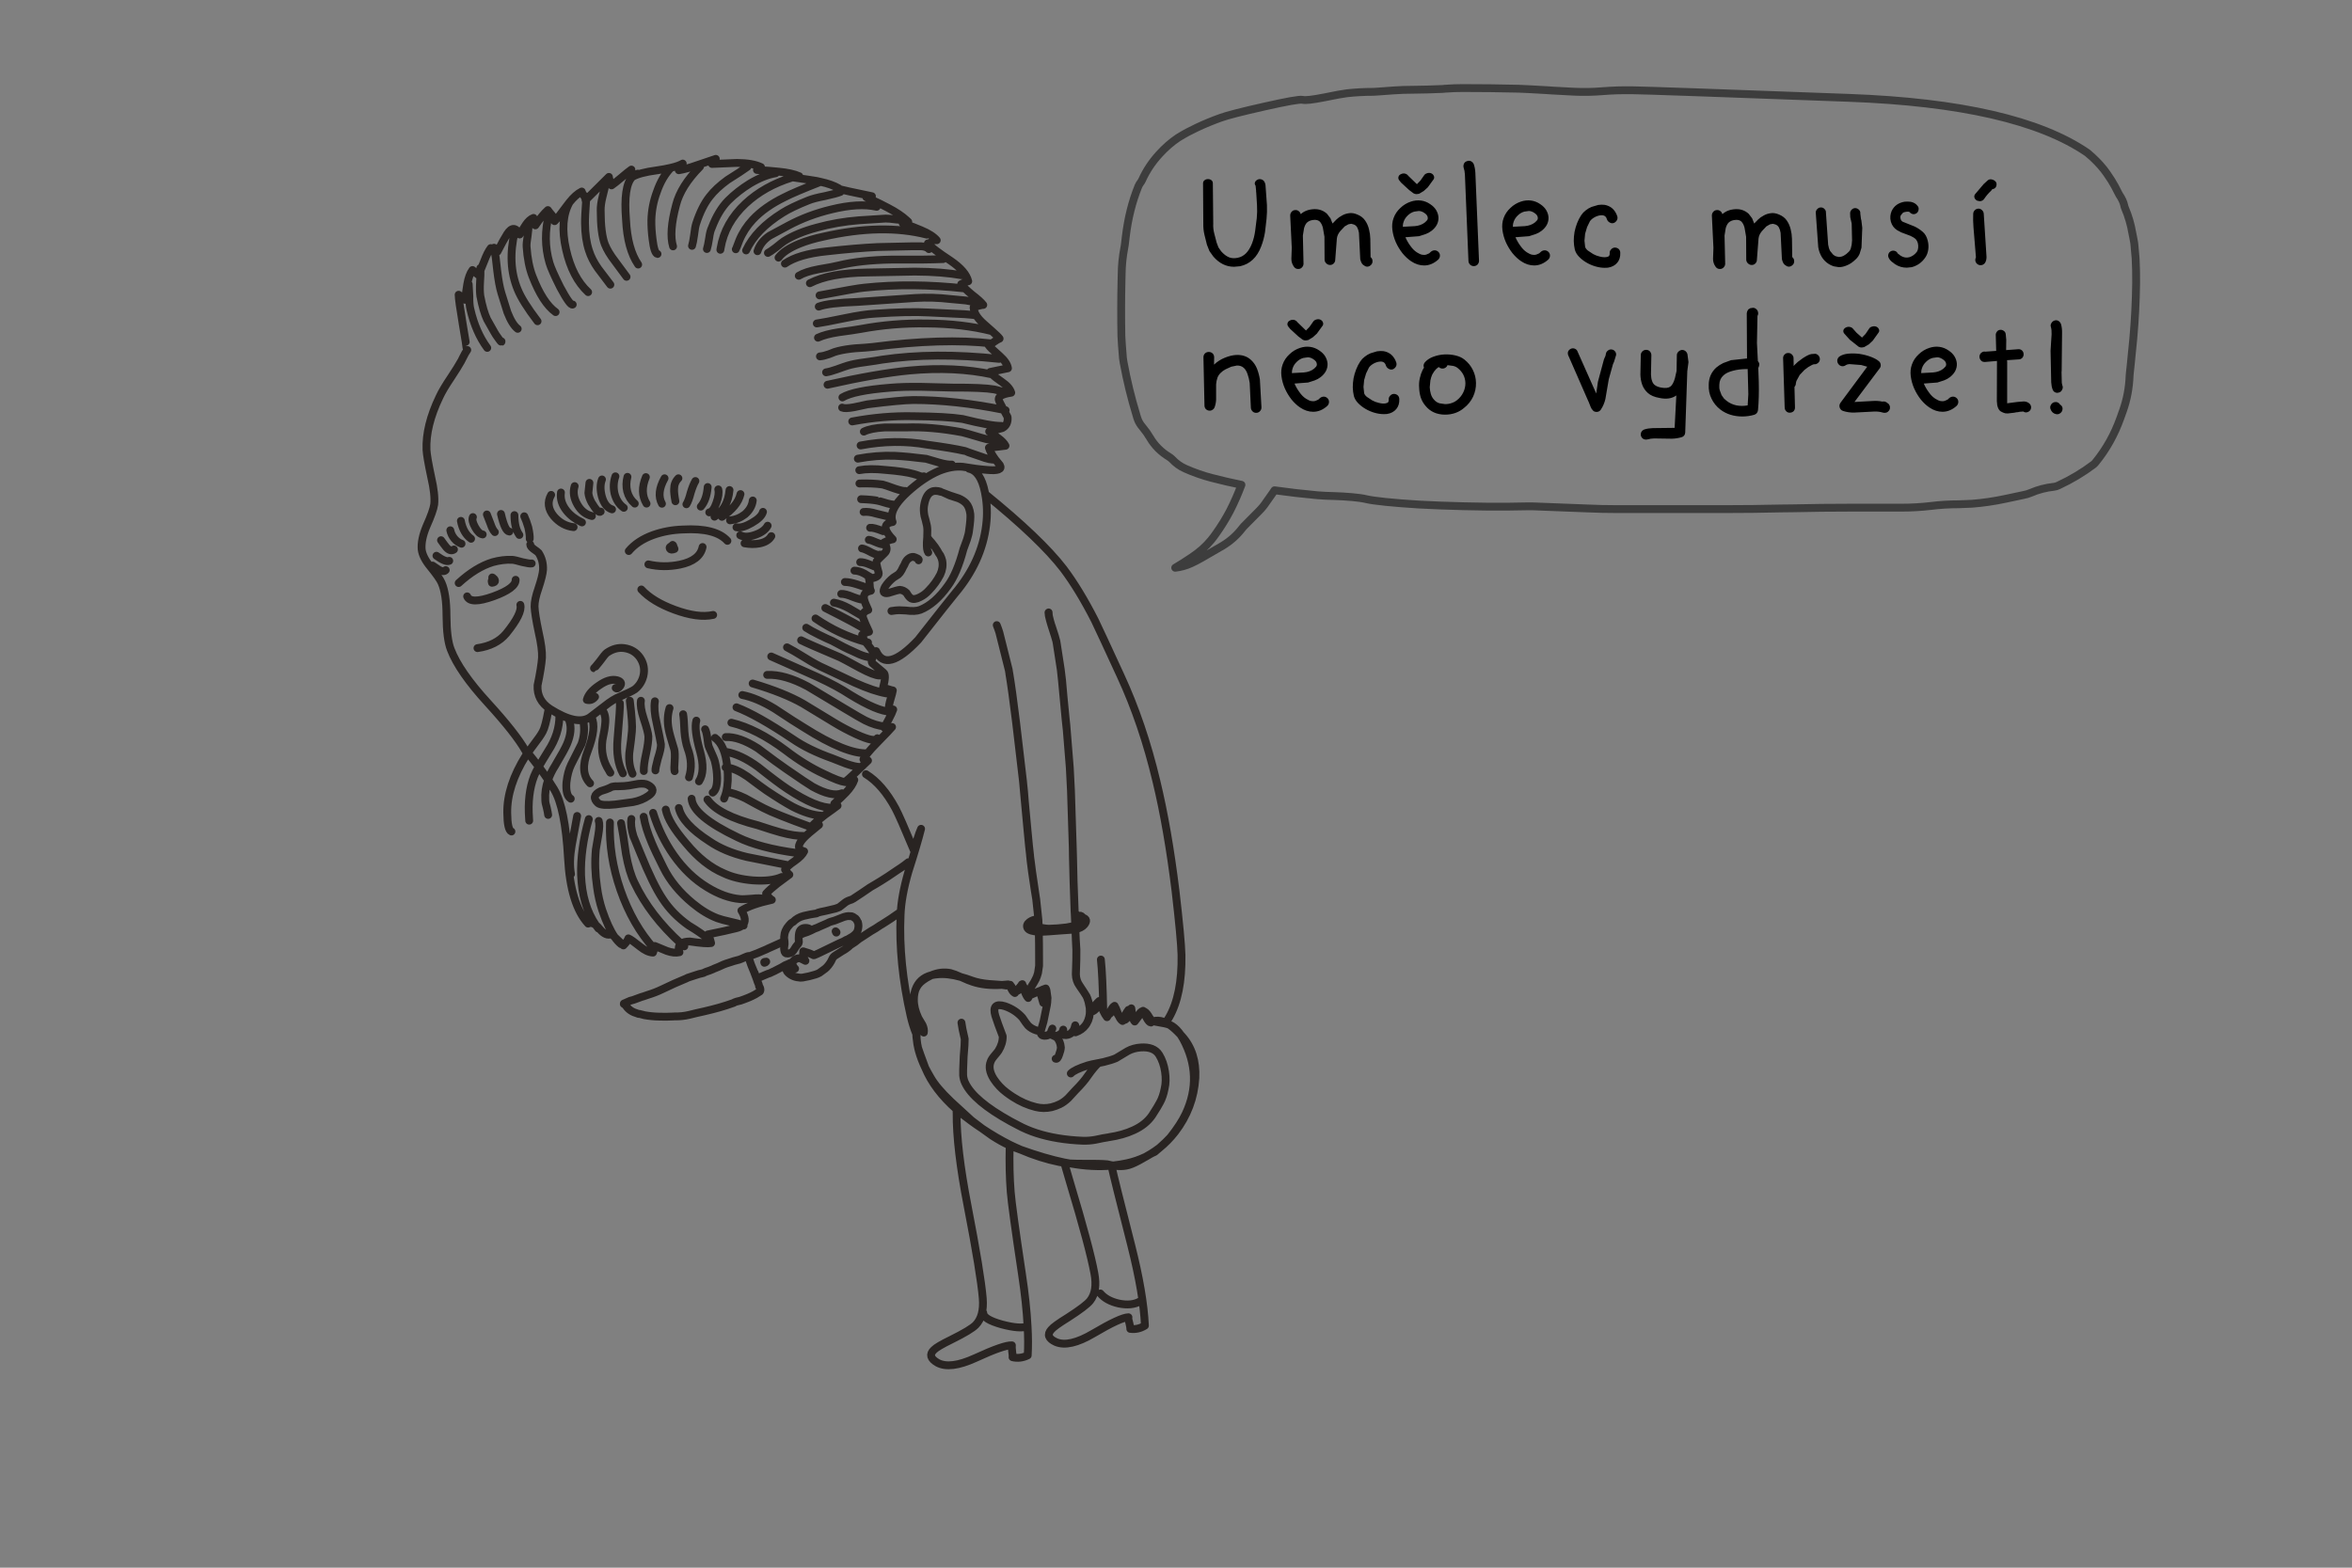 <svg xmlns="http://www.w3.org/2000/svg" xmlns:xlink="http://www.w3.org/1999/xlink" preserveAspectRatio="none" viewBox="0 0 900 600"><rect x="0" y="0" width="900" height="600" fill="#808080" stroke="none"/><defs><path id="a" fill="#FFF" d="M371.6 429q2.1 1.55 4.25 2.95-1.8-1.35-4.15-3.15l-7.85-7.2q-5.55-5.3-7.7-9.1-1.15-1.95-2.1-3.8 3.5 8.4 11.95 15.85 2.55 2.25 5.6 4.45m70.2 11.9q1.05-.9 1.95-1.65-1.7 1.3-3.5 2.4.9-.5 1.55-.75m-4.5 2.45q.45-.3.85-.5-3.25 1.55-6.9 2.35-2.55.55-5.25.85 1 .2 1.7.25 2.35.15 4.2-.4 1.95-.55 5.4-2.55m-28.15 1.9q-.95-.15-1.95-.35-7.25-1.5-16.6-4.85 7.4 3.2 14.8 4.7.85.15 1.85.3.9.1 1.9.2m-2.2-49.2q.08.04.15.05-.06-.01-.1-.05-.087-.219-.15-.45.056.231.1.45m41.7-3.25q-.55-.35-1.15-.6.2.15.35.25 1.55 1.05 3.9 3.55-1.4-2.05-3.1-3.2m-18.95-2.45q-.05 0-.15-.05-.65-.3-1.4-1.4.6 1.35 1.4 1.85.1-.2.15-.4m4.15-1.25q-.65-.4-.95-3.2l-.5 1.2q.45.55.8 1.5.5 1.9 1 2.35 2.05-2.75 3.1-4h-.05q-.7.1-1.6 1.6-.75 1.25-1.8.55m-17.05.2q.25-1.1.25-2.15 0-.35-.05-.65.1 1.4-.25 2.8-.3 1.3-.9 2.35.65-1.05.95-2.35m.2-3.2v.4q.05.3.05.65.05.05.1.15.2-.3.35-.55-.2-.4-.55-1.15l.05.4v.1m5.15.4q-.05-.1-.1-.25-.8-1.95-.85-2.45-.05.05-.15.2.35.8.85 2.25.15.3.25.6.75 1.6 1.45 2.45.35-.55.6-1-.35.1-.65 0-.65-.15-1.4-1.8m-10.65 8.6h.05q-.15-1.2-.15-1.95-.05.8.1 1.95m0-2.6l-.1.3v.35q.05-.35.1-.65m-.1.3q.05-.2.05-.4-.25 1.15-.7 2 .4-.65.65-1.6m-4.55 1.35v-.1q-.4 2.1-3.05 2.4h.05q2.5-.25 3-2.2v-.1m4.8-34.7q.1 2 .2 4.05.05 3.15-.2 9.4.05 2.45 1.4 4.3.75 1.1 1.3 1.9-.5-.8-1.25-1.9-1.35-1.9-1.4-4.35.25-6.25.2-9.4-.1-2.05-.25-4m-.45-10.25q.044.219.05.5v-.5h-.05m-.6-21.2l-.1-3.45q0 1.7.05 3.45.15 7.95.65 21.2h.05q-.55-13.25-.65-21.2m-8.5 67.3q-.2.25-.45.5.3.1.5.2-.05-.15-.1-.35 0-.2.05-.35m-.5.45l.05.05q.25-.25.45-.5v-.1q-.2.35-.5.55m.05.05l-.05-.05q-.8.7-2.1.6-.4-.05-.7-.15.3.15.75.2 1.3.1 2.1-.6m-7.25-15.65v-.1q-.25.35-.55.85-.7-.6-1.55-2.05-.5-1.1-.95-1.7.25.8.75 2.3.65 1.75 1.35 2.5.5-1.05.95-1.8m-7.5-2.8q-.2-.1-.35-.1.05.5.5 1.3.5 1.05 1.3 1.5l.6-.75q-.5.1-1.15-.2-.1 0-.4-.8-.25-.7-.5-.95m4.1-.6q0 .1-.05.2l.1-.15-.05-.05m6.65 2.6h-.05q-.6.25-1.35.6.8-.35 1.4-.6m.3.35q.15.35.3.8.4 1.4.95 3.3l.9-1q-1.05-.3-1.95-2.85-.1-.15-.2-.25m-26-4.4q-2.25-.85-4.35-1.4l.3.1q3.05 1.4 4.3 1.75 4.7 1.6 11.2 1.2-1.7-.15-4.95-.35-3.85-.35-6.5-1.3m29.4-19.85q-2-.05-3.9-.65.05.85.05 1.8h1.6q.95 0 6.55-.45 3.25-.2 5-.35.45-.05.85-.15 0-.7-.05-1.4-1.35.35-3.35.7-3.5.45-6.75.5M356.1 373.4q.15-.05.3-.15-4.65 1.2-6.15 5.65.45-1.1 1.1-2 1.45-1.9 4.75-3.5m46.45-133.45q-.15-.45-.3-.85.1.4.25.8 1.4 4.25 1.75 5.65-.3-1.4-1.7-5.6m-1.3-5.55l-.05.05q.044.35.1.75-.05-.445-.05-.8m4.65 21.85q.2 1.95.45 4.1.5 5.05 1.4 14.95.25 2.05.45 4.2-.15-2.15-.4-4.2-1-9.95-1.4-14.95-.25-2.15-.5-4.1z"/><path id="c" d="M462.55 134.7q-.85 0-1.45.55-.6.6-.6 1.5l.4 18.55q.05.75.5 1.25.5.5 1.2.6.75.1 1.35-.3.6-.35.85-1.05.5-1.4.55-2.9v-5.8q.1-1.35.5-2.5.35-1 1.2-1.85.85-.85 1.9-1.4l2.2-1 2.15-.45q1.65-.05 2.7.95.9.85 1.4 2.4.55 1.55.8 3.3l.45 9.5q.05.8.65 1.4.55.55 1.35.55h.15q.8-.05 1.35-.65.6-.65.55-1.5l-.6-10.65q-.35-2.15-1.1-4.1-.8-1.95-2.2-3.25-2.25-2.15-5.75-2-2 .1-4.35 1.05-2.35.95-4.15 2.65l.05-2.8q0-.9-.6-1.5-.6-.55-1.45-.55m18.1-61.35l.05.35.3 4.8q.15 2.55-.1 5.05l-.6 4.75q-.35 2.65-1.25 4.95-1.85 4.7-5.4 5.4-1.85.4-3.3-.15-1.6-.65-3.05-2.3l-1.05-1.5-.7-1.85-.9-3.45q-.5-1.9-.4-3.8l-.15-15.45q0-.7-.5-1.15-.55-.45-1.35-.45t-1.35.45q-.55.45-.55 1.15l.1 15.45q-.05 2.2.45 4.3l.95 3.8.95 2.4 1.5 2.1q3.4 3.9 7.9 3.9l2.3-.2q5.7-1.25 8.1-7.6 1-2.6 1.45-5.4l.6-5.15q.25-2.6.15-5.25l-.55-7.6q-.1-.9-.6-1.6-.45-.55-1.2-.7-.8-.15-1.4.25-.65.35-.85 1-.2.6.25 1.2l.2 1.9v.4m164.2 60.95q-.65-.45-1.4-.35-.75.15-1.25.7-.55.55-.55 1.3l-.1 6-.65 2.85q-.7 2.45-1.8 3.2t-3.35.35q-1.5-.25-2.35-.85-.85-.55-1.2-1.6-.4-1-.45-2.6l.15-7.45q-.05-.85-.65-1.45-.6-.55-1.45-.5-.9.05-1.45.7-.55.6-.5 1.5l-.15 7.25q.05 2.05.7 3.9.65 1.8 2.15 3.15 1.55 1.4 4.45 1.9 3.9.85 6.45-.95l-.65 12.4-8.35.1q-1.75.05-3.2.5-.8.3-1.2 1-.35.8-.1 1.6.55 1.3 1.95 1.3l.65-.1q.95-.3 2.4-.35l6.8.1q1.85-.05 3.65-.55 1.35-.4 1.45-1.8l.8-23.55.45-3.4-.4-3.05q-.2-.75-.85-1.25m-26.45 1.6q.1-.8-.4-1.4-.5-.65-1.3-.75-.8-.1-1.4.4-.7.5-.8 1.25l-.15.75-.6 1.4-2.3 8.55-.65 4.5-7.3-16.4q-.45-.7-1.25-.85-.8-.15-1.45.3-.7.45-.85 1.2-.1.8.3 1.5l7.5 17.15.15.3.75 1.9q.3.8.9 1.4.5.55 1.35.55h.2q.95-.1 1.45-.85 1.25-1.9 1.75-4.05l1.3-7.6 1.6-5.75.4-.9.8-2.6m-113.55-1.75q-1.65-1.15-3.55-1.4t-3.85.4q-2.3.75-4.05 2.45-1.8 1.65-2.6 3.9-.75 2.05-.45 4.45.3 2.4 1.3 4.7 1 2.25 2.55 4.25 1.6 1.95 3.35 3.1 2.4 1.6 4.95 1.6 2.9 0 5.4-2.25.6-.6.65-1.4.05-.85-.5-1.45-.6-.65-1.45-.7-.85 0-1.5.55l-.65.6-1.15.5q-.6.2-1.5.05-.9-.15-2.05-.9-1.4-.9-2.5-2.5-1.15-1.55-1.9-3.3l5.2-.4 2.5-.8q1.25-.45 2.35-1.3 2.7-2.15 2.6-5.1-.1-1.45-.9-2.8-.8-1.3-2.25-2.25m-10.5 8.65q0-1.2.3-1.9.45-1.35 1.55-2.4 1.1-1.1 2.5-1.5l1.75-.25q1.05 0 2.15.75 1.3.85 1.3 1.9.05.55-.35 1l-.7.7q-1.55 1.25-3.9 1.45l-4.6.25m-.7-20.15q-.75.3-.95 1-.2.65.2 1.25l.8 1 3.1 2.85 1.65 1.25q.5.3 1.2.3l.95-.15 1.75-1.05 1.55-1.4 2.25-3.1q.35-.6.05-1.3-.25-.65-1.05-1-.75-.25-1.5 0-.8.25-1.15.8l-1.4 2-1.35 1.4-3.3-3.2q-.4-.6-1.2-.85-.85-.2-1.6.2m50.75 18.9q-.7 1.4-1.1 3.2-.4 1.8-.25 3.65.05 1.9.6 3.7.6 1.8 1.85 3.25 2.65 3.25 7.3 3.35h.15q2.1 0 3.95-.65t3.3-1.9q2.3-1.8 3.5-4.35 1.15-2.5 1.1-5.25-.05-2.65-1.2-4.95-1.1-2.3-3.25-4-1.3-1.05-3.35-1.55-2.1-.5-4.25-.4-2.15.1-4.2.85-2 .7-3.3 2.15-.8 1-.35 2.05l-.3.5q-.05.15-.2.35m7.85-.5q.75-.1 1.35-.75l.3-.55 2.2.3q1.05.25 1.75.85 2.8 2.25 2.9 5.75 0 1.85-.8 3.5-.8 1.7-2.35 2.95-.9.75-2.1 1.15-1.3.45-2.65.4l-2-.3q-1.3-.35-2.25-1.55-.75-.85-1.1-2.1-.35-1.25-.4-2.5l.25-2.6q.25-1.25.7-2.25.7-1.3 1.45-2.05.85-.8 1.1-.8h.05l.05.1q.7.55 1.55.45m-19.8-5.25q-1.25-1.1-3-1.4-1.2-.15-2.5.05l-2.5.75q-1.2.5-2.2 1.3-1.05.8-1.75 1.85-.9 1.35-1.55 3t-1 3.4q-.3 1.75-.3 3.5.05 1.7.4 3.25.4 1.5 1.6 2.75 1.2 1.25 2.8 2.2 1.6.95 3.45 1.5 1.9.55 3.6.55l1.2-.05q2.3-.35 3.6-1.9 1.25-1.5 1.15-3.8 0-.85-.6-1.45-.65-.55-1.5-.55-.85.05-1.4.7-.6.6-.55 1.45.05.65-.2 1-.2.35-1.1.5-1.1.15-2.45-.2-1.35-.3-2.55-.95l-2.05-1.35q-.9-.75-1.05-1.45l-.25-2.35.25-2.65.75-2.55 1.1-2.25q.75-1.05 2.25-1.75 1.5-.65 2.7-.5 1.2.2 1.55 1.55.3.8 1.05 1.2.7.45 1.55.2.75-.3 1.2-1.05.4-.7.15-1.55-.6-1.8-1.85-2.95m11.3-59.05q-1.9-.25-3.85.4-2.3.75-4.05 2.45-1.8 1.65-2.6 3.9-.75 2.05-.45 4.45.3 2.4 1.3 4.7 1 2.25 2.55 4.25 1.6 1.95 3.35 3.1 2.4 1.6 4.95 1.6 2.9 0 5.4-2.25.6-.6.65-1.4.05-.85-.5-1.45-.6-.65-1.45-.7-.85 0-1.5.55l-.65.6-1.15.5q-.6.2-1.5.05-.9-.15-2.05-.9-1.4-.9-2.5-2.5-1.15-1.55-1.9-3.3l5.2-.4 2.5-.8q1.25-.45 2.35-1.3 2.7-2.15 2.6-5.1-.1-1.45-.9-2.8-.8-1.3-2.25-2.25-1.65-1.15-3.55-1.4m-6.65 8.15q.45-1.35 1.55-2.4 1.1-1.1 2.5-1.5l1.75-.25q1.05 0 2.15.75 1.3.85 1.3 1.9.05.55-.35 1l-.7.7q-1.55 1.25-3.9 1.45l-4.6.25q0-1.2.3-1.9m11.55-17.6q-.25-.65-1.05-1-.75-.25-1.5 0-.8.25-1.15.8l-1.4 2-1.35 1.4-3.3-3.2q-.4-.6-1.2-.85-.85-.2-1.6.2-.75.3-.95 1-.2.65.2 1.25l.8 1 3.1 2.85L540.9 74q.5.3 1.2.3l.95-.15 1.75-1.05 1.55-1.4 2.25-3.1q.35-.6.05-1.3m15.9-1.2q-.1-1.8-.6-3.25-.35-.8-1.1-1.15-.8-.35-1.55 0-.85.25-1.15 1.05-.3.75-.05 1.55.35.95.45 2.45l1.35 32.95q0 .9.55 1.5t1.4.65h.1q.8 0 1.4-.55.55-.6.6-1.4l-1.4-33.8m-61.7 13.95q-3.2.15-5.1 1.9-.25-.75-.8-1.15-.6-.45-1.25-.4-.9 0-1.45.65-.55.6-.55 1.45l.6 12.35-.15 4.25q0 1.6.95 2.95.6.9 1.65.9l.55-.05q.6-.15 1-.65.45-.5.5-1.15l-.25-10.95.45-2.8q.35-1.3 1.05-2.1 1.1-1.05 2.95-1.1 1.15-.05 1.95.6.85.85 1.25 2.4l.6 3.45.05 8.75q0 .75.55 1.35.55.6 1.3.7.75.1 1.4-.35.65-.5.8-1.25l.65-8.45q.15-1.55 1.35-2.95l1.65-1.75 1.4-.8 1.1-.2.95.25q.85.3 1.35 1.15.45.85.65 2.05l.5 10.1q.2.9.6 1.6.45.65 1.25 1.05.75.4 1.55.05.75-.35 1.15-1.1.25-.65.1-1.3t-.7-1.1l-.1-7q-.05-1.9-.5-3.65-.45-1.85-1.45-3.3-1-1.5-2.9-2.3-1.8-.8-3.3-.55-1.5.2-2.7.9-1.25.65-2.15 1.55l-1.45 1.5-.8-2-1.3-1.7q-2.05-1.9-4.95-1.8m102.2 2.3q-.9 1.35-1.55 3t-1 3.4q-.3 1.75-.3 3.5.05 1.7.4 3.25.4 1.5 1.6 2.75 1.2 1.25 2.8 2.2 1.6.95 3.45 1.5 1.9.55 3.6.55l1.2-.05q2.3-.35 3.6-1.9 1.25-1.5 1.15-3.8 0-.85-.6-1.45-.65-.55-1.5-.55-.85.05-1.4.7-.6.6-.55 1.45.05.65-.2 1-.2.35-1.1.5-1.1.15-2.45-.2-1.35-.3-2.55-.95l-2.05-1.35q-.9-.75-1.05-1.45l-.25-2.35.25-2.65.75-2.55 1.1-2.25q.75-1.05 2.25-1.75 1.5-.65 2.7-.5 1.2.2 1.55 1.55.3.8 1.05 1.2.7.45 1.55.2.75-.3 1.2-1.05.4-.7.15-1.55-.6-1.8-1.85-2.95-1.25-1.1-3-1.4-1.2-.15-2.5.05l-2.5.75q-1.2.5-2.2 1.3-1.05.8-1.75 1.85m-19.2-5.6q-1.9-.25-3.85.4-2.3.75-4.05 2.45-1.8 1.65-2.6 3.9-.75 2.05-.45 4.45.3 2.4 1.3 4.7 1 2.25 2.55 4.25 1.6 1.95 3.35 3.1 2.4 1.6 4.95 1.6 2.9 0 5.4-2.25.6-.6.65-1.4.05-.85-.5-1.45-.6-.65-1.45-.7-.85 0-1.5.55l-.65.6-1.15.5q-.6.2-1.5.05-.9-.15-2.05-.9-1.4-.9-2.5-2.5-1.15-1.55-1.9-3.3l5.2-.4 2.5-.8q1.25-.45 2.35-1.3 2.7-2.15 2.6-5.1-.1-1.45-.9-2.8-.8-1.3-2.25-2.25-1.65-1.15-3.55-1.4m-5.1 5.75q1.1-1.1 2.5-1.5l1.75-.25q1.05 0 2.15.75 1.3.85 1.3 1.9.05.55-.35 1l-.7.7q-1.55 1.25-3.9 1.45l-4.6.25q0-1.2.3-1.9.45-1.35 1.55-2.4M787.3 154q-.6-.25-1.3-.05-.8.25-1.2 1-.45.7-.2 1.55.6 1.7 2.15 2l.45.05q.65 0 1.25-.45.55-.45.7-1.1.2-.65-.05-1.3-.25-.55-.8-.85-.4-.65-1-.85m-41.65-19.85q-1.65-1.15-3.55-1.4t-3.85.4q-2.3.75-4.05 2.45-1.8 1.65-2.6 3.9-.75 2.05-.45 4.45.3 2.4 1.3 4.7 1 2.25 2.55 4.25 1.6 1.95 3.35 3.1 2.4 1.6 4.95 1.6 2.9 0 5.4-2.25.6-.6.65-1.4.05-.85-.5-1.45-.6-.65-1.45-.7-.85 0-1.5.55l-.65.6-1.15.5q-.6.2-1.5.05-.9-.15-2.05-.9-1.4-.9-2.5-2.5-1.15-1.55-1.9-3.3l5.2-.4 2.5-.8q1.25-.45 2.35-1.3 2.7-2.15 2.6-5.1-.1-1.45-.9-2.8-.8-1.3-2.25-2.25m-10.2 6.75q.45-1.35 1.55-2.4 1.1-1.1 2.5-1.5l1.75-.25q1.05 0 2.15.75 1.3.85 1.3 1.9.05.55-.35 1l-.7.7q-1.55 1.25-3.9 1.45l-4.6.25q0-1.2.3-1.9m38.9-5.3q0-.8-.55-1.4-.55-.55-1.35-.55l-4.8.35.05-3.95-.2-2.15q-.1-.85-.8-1.3-.65-.45-1.4-.35-.8.1-1.25.8-.45.65-.35 1.45l.15 5.8-4.15.3q-.7-.15-1.3.25-.6.35-.85 1.05-.25.75.1 1.5t1.1 1.05l.7.1 4.7-.4-.05 15.35.15 1.6q.4 1.8 1.4 2.4 1 .55 1.75.7h.4l.4.05 2.6-.3.7-.15.65-.05.7-.15 1.4-.1q.6.45 1.35.3.7-.15 1.2-.7.5-.65.4-1.45-.1-.75-.75-1.3-.9-.7-2.05-.7l-2.05.15q-.1 0-.3.05h-.2l-3.8.5V138.4l-.05-.55 4.45-.3q.8 0 1.35-.55.55-.6.55-1.4m13.3-12.8q-.75-.4-1.55-.1-.75.25-1.15 1-.45.75-.15 1.5.3 1.05.25 2.7l-.4 6.35.25 12.05q.1 1.65.55 2.8.5 1.25 1.85 1.25l.8-.2q.75-.35 1.05-1.15.35-.75 0-1.55l-.2-.9-.1-4.15.05-.45.15-14.4q.05-1.95-.4-3.5-.3-.8-1-1.25m-115.4-4.3q-.75-.75-1.5-.7l-1 .15-.8.5-.4.75-.15.7.1 17.35q-.002-.05-.1-.05l-6 .65-3 1.1q-1.45.7-2.65 1.7-2.85 2.6-2.9 6.55-.15 2.9 1.05 5.35 1.15 2.45 3.4 4.2 1.7 1.3 3.9 2 2.2.65 4.5.65t4.55-.65q1.25-.4 1.45-1.75.45-4.85.3-10.95l-.2-5.3q.05-.1.1-.15.05-.1.1-.15l.2-.9q.05-.6-.5-1.3l-.05-.1-.35-6.85.2-10.4q.35-.6.25-1.25-.05-.65-.5-1.15m-14.35 28.75q.05-2.2 1.6-3.6 1.25-1.15 3.6-1.75 2.35-.65 5.35-.65h.3l.25 9.6-.25 4.3q-2.2.4-4.3 0-2.1-.45-3.7-1.7l-1.05-.9-.95-1.35-.65-1.75q-.3-.95-.2-2.2m45.15-9.5q-.1.85.4 1.55.5.7 1.35.85.85.1 1.5-.4.4-.3 1.35-.4l4.55.35 2.3.65-10.2 13.75q-.65.9-.35 1.85.35 1.05 1.35 1.35 2.05.65 4.2.6l7.75-.4q1.7-.05 3.2.4l.5.1h.15q.85 0 1.35-.45.55-.45.7-1.05l.05-.45-.05-.65-.4-.75-.85-.65q-.75-.5-1.6-.3-1.7-.35-3.5-.25l-7.2.4 9.6-12.8q.55-.65.45-1.5-.1-.85-.75-1.35-1.05-.9-3.05-1.65-2-.75-4.25-1.1-2.25-.3-4.35-.1-2.1.2-3.4 1.1-.65.5-.8 1.3m-8.4-2.35l-1.5.1q-1.1.15-3.25 1.55l-1.9 1.4-1.3 1.2-.35.45-.05-3q0-.8-.6-1.4-.55-.6-1.35-.6-.9-.05-1.45.55-.6.55-.6 1.4l.6 18.85q0 .85.55 1.45t1.35.6q.9 0 1.5-.55.55-.6.55-1.4l-.2-7.9q.55-.65.55-1.5l.2-.8 1.25-2.3 1.8-1.9 1.45-1.1 1.5-.85.7-.25q.8.1 1.45-.4.7-.5.8-1.3.1-.8-.4-1.5-.5-.65-1.3-.8m11-7.8l2.15 2.4 3.4 2.7q.5.3 1.2.3l.9-.15 1.8-1.05 1.5-1.4 2.25-3.15q.4-.55.1-1.25-.3-.7-1.05-1-.8-.25-1.55 0-.8.2-1.15.8l-1.35 2-1.35 1.4-2.1-1.85-1.2-1.35q-.45-.65-1.25-.85-.8-.2-1.55.15t-1 1q-.2.7.25 1.3M708 83.1l.55 2.45.15 6.45-.15 1.65-.35 1.5q-.25.75-.75 1.2-1.9 2-3.8 2l-.9-.2q-.7-.15-1.35-.75l-1.1-1.35q-.55-1.05-.75-2.4l-.85-12.25q.05-.8-.5-1.35-.55-.65-1.35-.65-.8-.05-1.4.55-.6.55-.65 1.35l.95 13.25q.25 1.7 1.1 3.35.8 1.5 2.1 2.55 1.3 1.05 2.85 1.5l1.85.3q1.45 0 2.95-.65 1.85-.7 3.65-2.5.9-.9 1.35-2l.7-2.3.3-7.6-.35-2.9-.15-.55-.25-2q.1-.8-.45-1.4-.55-.6-1.35-.7-.8-.05-1.4.5-.6.5-.7 1.35l.05 1.6m-43.8-3.05q-3.2.15-5.1 1.9-.25-.75-.8-1.15-.6-.45-1.25-.4-.9 0-1.45.65-.55.6-.55 1.45l.6 12.35-.15 4.25q0 1.6.95 2.95.6.9 1.65.9l.55-.05q.6-.15 1-.65.45-.5.5-1.15l-.25-10.95.45-2.8q.35-1.3 1.05-2.1 1.1-1.05 2.95-1.1 1.15-.05 1.95.6.85.85 1.25 2.4l.6 3.45.05 8.75q0 .75.55 1.35.55.6 1.3.7.75.1 1.4-.35.65-.5.8-1.25l.65-8.45q.15-1.55 1.35-2.95l1.65-1.75 1.4-.8 1.1-.2.95.25q.85.3 1.35 1.15.45.85.65 2.05l.5 10.1q.2.9.6 1.6.45.65 1.25 1.05.75.4 1.55.05.75-.35 1.15-1.1.25-.65.1-1.3t-.7-1.1l-.1-7q-.05-1.9-.5-3.65-.45-1.85-1.45-3.3-1-1.5-2.9-2.3-1.8-.8-3.3-.55-1.5.2-2.7.9-1.25.65-2.15 1.55l-1.45 1.5-.8-2-1.3-1.7q-2.05-1.9-4.95-1.8M759.1 82q0-.9-.6-1.5-.55-.6-1.35-.65-.85 0-1.45.55-.6.6-.65 1.4-.1 2.6.1 5.1l.95 11.6q-.35.7-.2 1.45.2.75.85 1.2.45.35 1.1.35 1.05 0 1.7-.85.6-.95.6-2.3L759.1 82m-27.9-4.75l-1.2-.1-1.2.05q-3.55.6-4.95 3.55-.4.9-.5 1.95-.1 1.05.2 2.15.6 2.1 2.4 3.25l1.6.85 3.45 1.3q1.4.65 2 1.2.6.65.85 1.5.25 1 .15 1.9-.1.9-.45 1.45-1.15 1.6-2.95 2.15-1.7.45-3.35-.6l-.75-.6q-.2-.1-.3-.2-.4-.8-1.1-1-.75-.25-1.45.05-.75.35-1 1.05-.3.75.05 1.5.35.8 1.05 1.4l1.45 1.1q2 1.3 4.45 1.3l1.9-.2q3.3-.9 5.2-3.75.85-1.25 1.1-2.95.25-1.7-.2-3.45-.55-2.25-1.95-3.4-1.4-1.2-3.05-2l-4.6-1.85q-.65-.4-.8-1.15-.2-.7.1-1.3l.7-.85q.4-.4 1.35-.5l.8-.05q.3.05.5.15.5.65 1.3.8.8.1 1.45-.4.6-.5.7-1.3.15-.8-.35-1.4-.9-1.25-2.6-1.6M759 70.5q-.1.1-.15.2l-3.1 3.65q-.45.65-.2 1.35.25.7 1 1.1l.95.2q1.2 0 1.8-.95 1.05-1.6 2.6-3.05.15-.15.2-.25.15-.2.2-.3.1 0 .15-.05.6-.1 1-.45.4-.4.5-.95.15-.9-.25-1.4-.4-.55-1-.75-1.15-.5-2 .1L759 70.5z"/><path id="b" fill="none" stroke="#292422" stroke-linecap="round" stroke-linejoin="round" stroke-width="3" d="M293.85 96.8q.85-.4 2.95-2 2.45-2 3.2-2.5 5.05-3.2 12.6-5.2 7.75-2.15 16.15-2.8l10.15-.65q1.45 0 4 .35 2.75.3 3.95.25-2.55-2.35-6.95-4.65-2.2-1.25-8.4-4.1l2.15-.4q-10.6-2.15-13.5-3l.75-.05q-2.7-1.55-6.9-2.45-10.2 4-13.85 5.9-7.5 3.65-12.1 8.55-3.35 3.6-5.15 7.95-1.2 3.2-1.35 3.4m32.05 17.65q14.15-2.7 17.05-2.95 18.15-1.95 38.6.3-.9-.95-1.45-1.65 1.7-.9 2.7-1.1-.9-3.85-6.75-7.85-7.3-4.8-8.7-6.65.1 0 1.5-.85.75-.5 1.9-.35-1.7-2.05-6-3.85-2.5-1.1-7.05-2.7.7-.25 2.15-.5-.3-.3-.7-.65m8.6 11.1q-.8-.95-2.95-1.1-1.2-.05-3.2 0-1.3.05-13.5.3-8.35.4-19.45 1.65-10.8 1.1-16 4.7m12.95 16.45q3.7-1.4 14.85-1.8 14.7-1.05 22.1-1.5 6.5-.4 13.45.4 5.6.5 5.9.55 3.6.5 5.4 1.9.85-.2 1.25-.2-1.1-1.45-4.3-3.9-1.5-1.25-2.55-2.25-.05-.1-.15-.15m-56.7 13.4q2.55-.35 11.05-2.1 6.75-1.4 11.2-1.65 12.85-.9 20.75-.45l13.55.65q1.5.15 2.35.2 1.3.25 1.95 0-.75-1.4-.85-2.8 1.55-.55 2.45-.75m-61.25 19.5q1.4-.1 3.5-.85 2.5-1.05 3.4-1.2 2.75-.7 6.6-1.05 4.3-.25 6.55-.5 27.1-3.5 45.75-1.35.35-.25.8-.6 1.35-.95 2.15-1.25-.45-.7-2.9-2.85-11.2-2.85-25.05-2.95-12.8-.2-25.15 2.1-2.75.5-8.45 1.25-5 .75-7.95 2.1m3.65 18q18.8-4.25 31.35-5.45 17.4-1.6 31.7 1.5-.5-.5-.8-.95l6.8-1.4q-.3-2.15-3.15-4.7-3.8-3.3-4.3-4.15.45-.1 1.3-.65m.05-4.7q-1.25-1.15-3-2.65-2.15-1.85-3.2-3.65M322.25 156q1.1.5 4.6-.15 3.85-.85 5.1-1.1 12.6-1.6 17.6-1.65 15.9 0 34.5 3.75-1.15-2.2-1.65-3.2-1.3-2.5 4.55-3.35-.6-2.1-3.6-4.15-2.45-1.65-3.65-2.85m2.6-5.95q-24.85-2.65-44.8.3-2.15.4-6.55 1-3.95.5-6.5 1.25-1.05.3-4.2 1.45-2.7.95-4.15 1.15m68.15 7.25q-.4.2-1.7-.15-.7-.25-2.1-.55-4.3-.75-15.7-.7-4.05-.05-12.15-.3-7-.1-12.1.35-13.75 1.1-18.15 3.7m38.55-52.95q-6.6.3-19.75.2-11.85.2-20.05 2.2-2.35.6-7.85 1.5-5.05.95-7.6 2.5m62.4-.2q-7.55-1.35-18.05-1.4-.55 0-18.3.35-14.25.2-21.8 4.1m72.6 60.25q-2.8.15-7.15-1.15-6.55-1.95-7.2-2.05-11.65-2.2-21.45-1.85-2.3.05-8.2 0-5.35.3-7.95 1.6m1.9 41.4q.8.05 3.25 1.15 2.2.9 2.95.5-.15-.3-.4-.6 2.1-1.1 3.35-1.25-2.15-2.2-2.65-3.85-.5-2.3 2.6-2.75-1.15-2.95 1.45-6.75-.9.3-3.4-.35-3.65-1.1-3.75-1.05-2.1-.45-6.35-.6m10.2 6.6q-.3-.05-4.35-1.05-2.95-.9-4.9-.65m15.95-8.05q-.9.15-4.05-.9-3.7-1.35-4.6-1.55-3.75-.55-8.9-.4m35.35-7.25q-1.6.15-4.85-.75-4.1-1.25-4.95-1.45-7.05-.9-12-1.15-6.95-.25-14.15 1.1m25.25 6.75q-.75.25-1.95-.25-.6-.25-2.05-.65-3.3-.95-10.75-1.55-5.95-.65-9.95.1m26.4 31.5q-.65-.85-.55-3.85.1-1.15.15-2.1v-.5q.15-2.35-.1-3.75-.55-2.5-.95-3.75-.45-2.25-.15-4 .7-4.25 2.8-5.25 1.35-.75 3.7 0 .1 0 3.4 1.4 2.15.75 3.35 1.1 1.75.75 2.8 1.85 1.3 1.4 1.65 4.2.15 1.85-.45 6-.15 1.6-.85 3.7-.45 1.25-1.35 3.7-2.45 9.3-5.95 14-4.95 6.95-10.55 9.2-2 .75-5.65.25l-2.5-.1q-.95 0-2.9.3m1.9-40.8q1.55-2.25 4.3-4.75 6.05-5.5 11.95-8.05 4.95-2 9.15-1.6 5.25.9 9.25 1.2 6.4.6 4.95-1.85-1-1.15-1.75-2.15-1.75.35-5.8-1.2-5.75-1.95-5.85-2.05-4.7-1.1-14.35-2.4-12.3-2.2-25.55.3m53.8-7.5q-3.8.1-14.8-2.65-6.1-.95-18.8-1.05-11.4-.25-23.4 2m54.75 14.55q-1.85-2.55-2.45-4.5 4.3-.45 6.35-.75-.7-1.4-2.75-2.9-1.15-.85-3.5-2.55 4.75-1.25 5-1.3 2.35-1.25 2.05-4.25-.85-1.55-1.5-2.75.4.1.75.15m-14 22.4q4.45.95 6.05 8.9.1.4.15.8 21.15 17.15 29.95 28.6 6.05 8.05 12 19.75 2.1 4.35 9.8 21.1 8.5 18.35 13.75 40.45 4.35 18 7.3 41.9 2.15 18.4 2.3 24.6.25 15.2-4.75 23.9-.55 1-1.35 1.95.75.35 1.5.85.6.25 1.15.6 1.7 1.15 3.1 3.2.25.3.55.6 5.6 6.25 5.1 16-.7 11.4-7.8 20.65-2.7 3.45-5.85 6-.9.75-1.95 1.65-.65.25-1.55.75-.65.35-1.45.85l-.35.2q-.1.05-.25.15h-.05q-.4.2-.85.5-3.45 2-5.4 2.55-1.85.55-4.2.4-.7-.05-1.7-.25l-.7.1q1.15 5.35 7.55 30.4 4.7 18.55 5.25 30.8-2.65 1.65-5.6 1.25.05-.6-.35-2.2-.5-1.55-.35-2.25-3 .05-13.5 6.25-9.15 5.4-14.25 3.25-4.3-1.95-1.8-4.75 1.15-1.4 6.35-4.6 7-4.5 8.55-6.5 2.9-3.7 1.6-10.5-1.8-9.8-9.25-34.55-1.2-4-2.25-7.7-1-.15-1.85-.3-7.4-1.5-14.8-4.7l-1.9-.7q-1.15-.45-2.35-.95-.25 9.75.4 17.8.45 5.8 4.3 31.4 1.7 11.2 2.15 20.05.35 6.1.05 11.1-2.9 1.4-5.8.7.1-.6-.15-2.2-.2-1.65-.1-2.35-3-.2-14.05 4.9-9.65 4.4-14.45 1.75-4.05-2.35-1.35-4.9 1.25-1.3 6.7-3.95 7.45-3.7 9.3-5.6 3.25-3.35 2.7-10.2-.8-9.55-5.8-35.35-4.3-22.1-4.2-35.55 0-.55-.05-1.45-8.45-7.45-11.95-15.85-1.6-3.35-2.45-6.45-.15-.65-.3-1.2 0-.15-.05-.3-.3-1.2-.4-2.4-.25-1.55-.25-2.65-1.3-3.15-2.15-6.85-4.65-20.4-3.85-38.6.25-7.15 3-16.65 3.4-10.6 4.85-16.4-.65 1.4-1.5 4.15-.85 2.85-1.3 3.95-5.25-12.6-7-15.9-5-9.25-11.3-13.1m75.05-35.95q-.25-2.15-.5-4.1.2 1.95.45 4.1.5 5.05 1.4 14.95.25 2.05.45 4.2-.15-2.15-.4-4.2-1-9.95-1.4-14.95zm1.8 19.15l1.15 14.25q.25 4.2.45 8.8l.7 22 .1 3.45q.1 7.95.65 21.2.35.7 1.35 1.4.8-.45 1.5.3.25.25.25.35 2.2.6.55 2.65-1.05 1.25-3.4 1.75l.15 3.8q.15 1.95.25 4 .05 3.15-.2 9.4.05 2.45 1.4 4.35.75 1.1 1.25 1.9l1 1.55q.3.35.35.5.04.163.125.325l.075.225.1.15.5 1.55.45 2.2q.35.75.55 1.15 1.85-2.5 3.15-3.65.15.25.4.9.1-.15.15-.2.05.5.85 2.45.05.15.1.25-.25-13.15-.9-19.25m-26.85 12.8l-.15-.6v-.5l.15-.8.05-.125q.128-.281.25-.525 1.2-1.8 1.65-2.85.2-.4.35-.75l.1-.25.4-1.3.4-2.7q.05-1.15 0-2.4v-.05q0-6.3-.1-10.6-3.55-.15-4.3-1.35-.7-1.25.75-2.35 1.3-.95 2.8-1-3.95.8-.85 2.3.75.35 1.55.6-.05-1.5-.1-2.7l-.85-7.95q-.25-1.6-.55-3.35-1.3-8.5-1.6-11.4-.05-.4-.1-1l-.1-.9v-.05-.1l-.4-3.6q-.2-2.4-.55-5.7l-1-10.75q-.2-2.1-.4-4.35-.2-2-.35-3.9l-2.65-22.55q-1.55-12.6-2.6-18.8-.05-.15-.05-.35-.05-.15-.05-.3-.05-.2-.05-.35-.05-.15-.05-.3l-3.6-14.35q-.45-1.45-1-2.8m19.85-4.85q0 .355.05.8v.3l.3 1.25q.1.35.2.8l.45 1.55q.15.4.3.85 1.4 4.2 1.7 5.6v.2q.05.05.05.15l1.6 10.35m-3.65-17.15q.1.4.25.8 1.4 4.25 1.75 5.65m-3.05-11.1q.044.35.1.75M377 189.1q1.1 5.75.35 11.85-1.7 14.05-11.95 26.2-1.85 2.2-14.05 17.75-12.2 12.95-16.1 4.3m16.25-34.75q.3-.4-.6-.8-.8-.4-1.3-.5-1.05-.15-2.15.8-.75.6-1.4 2.25-.45.7-1.05 2-.5 1-1.3 1.7l-1.8 1.15q-1.95 1.5-3.25 3.55-1.55 2.9 1.3 2.35 3.55-1.15 4.4-1.2 1.4.1 2.55 1.2.9 1.6 1.7 2.05 1.3.7 3.45-.45 1.85-.9 3.3-2.5 2.7-2.75 4.45-6.15 1.25-2.7.75-5.35-.2-.9-.75-2-.75-1-1.05-1.7-.85-1.45-2.25-3.15-1.15-1.15-1.7-2.2m-19.55 11.55l-2.7-1.1q-2.1-.85-3.4-.8m-7.25 12.15q1.5-.1 4.7 1.25 2.9 1.1 4.1 1-.1-.35-.1-.6-.3-2.3 2.65-2.85-.4-.65-.45-2.3-.05-1.65-.3-2.35.75-.05 1.3-.15-1.1-.55-3.1-1.8-2.1-1.1-3.75-1.1m6.85 2.9q2.8-.6 2.4-2.2-1.05-3.65-.8-4.2.25-.5 3.05-3.15 1.55-1.4.2-3.5m-1.85 4q-.85.45-3.25-.75-2.75-1.5-3.7-1.6m8.1-6.6q-3.75-1.5-5-1.3m-13.85 28.65q2.65.45 5.85 2.2.65.35 5.2 3.05-.1-1.7 2.1-2.45-1.25-2.65-1.55-3.9m1.5-4.55q-.75-.15-4.25-1.35-2.8-.9-4.65-.9m8.85 23.15q-.5-.1-1-.25l.6.7q1.9 2.35 2.25 3.1.45.8-.05 2l-.1.3q-.55 1.4-.1 2.05l4.35 3.65q1.15.85-.2 5.8.6.05 1.9.5 1.35.45 1.85.5-.1.8-.9 3.45-.65 2.15-.65 3.6l1.7.25q-.45 1.35-1.65 3.6-1.05 1.9-1.5 2.9.5.05 1 .05m-27.6-41.4q9.05 6.2 19.1 8.95-1-1.4-1.25-2.7 1.7-1.05 2.65-1.15-1.55-3.3-2.1-4.8-.25-.6-.3-1.1m3.8 15.55q-2.1.6-7.65-2.2-3.15-1.35-7.85-3.95-1.7-.7-5.05-2.35-3.15-1.55-4.9-2.7m28.05 18.3q-2.15-.05-7.4-2.85-6.85-3.75-7.65-4.1-12.75-5.4-14.95-6.55m32.7 20.35q-4.9-.85-12.15-4.1-4-1.85-11.65-5.5-2.85-1.2-7.25-3.95-4.95-3.05-7.05-4.1M284.05 266q5.6 1.1 12.4 5.25 7.6 5.05 11.35 7.3 15.95 10.1 24.15 9.75 1.5-1.85 3.75-4.1 4.75-4.85 5.65-5.95l-2.9.3q.1-.2.2-.5-3.55-.3-7.65-2.35-1.7-.85-7.85-4.55-4.25-2.5-14.1-8.45-8.8-4.7-15.5-4.4m-47.25 54.3q.7 4.35 3.1 10 1.25 3.05 4.45 9.4 3.7 7.55 11.25 13.75 4.8 3.95 9.45 5.7 1.6.6 5 1.35 2.9.6 4.6 1.3 1.9-1.8-.45-5.6 3.7-2.35 11.65-4.1-.9-.4-2.2-2.4 1.55-1.7 4.25-3.8 3.1-2.25 4.65-3.45-.5-.35-1.65-1.9.8-1.35 3.75-3.35 2.7-1.9 3.55-3.65-3.85-1-.25-5 1.3-1.45 5.95-5.15l-2.2-.05q1.6-1.6 4.5-3.8 3.25-2.3 4.8-3.5-.35-.3-1.25-.75 3-2.7 4.45-4.25 2.45-2.6 3.2-4.85-.5.2-1.6.3-1.15.1-1.6.2 1.85-1.45 8.45-7.9l-1.75-.45q.6-1.1 1.55-2.35m3.75-5.75q-.8 1.8-8.05-1.5-4.7-2.2-8.45-4.5l-11.95-7.25q-7.25-4.15-19.25-7.7m104.2 45.7q-.15-2.1-.35-4.35-.2-2-.4-3.9m5.05 45.1q-.2-1.6-.5-3.35-1.3-8.55-1.6-11.4-.05-.4-.15-1m-106.9 37.35q2.45-.85 4.85-1.95.6-.3 1.3-.55.1-.05.25-.15 1.3-.55 2.7-1.2 1.45-.65 2.75-1.25.5-.2 1-.45 0-.35-.1-.75-.1-.35-.05-.85.15-2.55 1.9-4.45.2-.25.45-.5.25-.3.65-.55.25-.1.45-.25 1.65-1.7 4.05-2.3 2.4-.6 4.9-.95.15-.05.6-.3.55-.2 2.85-.65 2.3-.5 3.8-.9 1.5-.45 1.85-.85.4-.35 1.4-1.1.9-.8 2.05-1.2 1.15-.35 1.45-.6 3.3-2.15 6.55-4.4.25-.2 2.05-1.2 1.8-1.05 4.65-2.9 2.75-1.85 3.85-2.6 1.2-.75 2.7-1.85.7-.55 1.35-1.05m-3.25 19.2l-.3.2q-3.2 2.3-6.45 4.3-.5.25-.85.5-1.7 1.2-3.6 2.25-.2.15-.45.3-1.7 1.1-2.9 1.9-.4.25-.7.45-.25.15-.45.3-1.45 1.25-3.15 2.25-.3.15-.45.4-1.25 1.15-2.85 2-1.35.85-2.65 1.7-.7.45-1.05 1.2-.8 1.85-2.2 3.3-.25.25-.55.5-.85.65-1.5 1.1-.3.25-.7.5-.75.4-1.55.65-2.4.75-4.85 1.15-.4.05-.85.05-2.9-.15-4.7-1.9-.2-.2-.4-.45-1-1.7.75-1.7 1.1 0 2.3.6-.7-.65-1.05-1.85 0-.2.05-.55.05-.05.1-.15h-.05q-.55.25-1.3.55-.15.1-.3.15-1.3.45-2.4 1.2-.1.05-.15.1-1.25.6-2.45 1.25-.1.05-.15.1-.6.3-1.3.6l-.15.05q-.25.2-.6.3-.4.1-.75.25l-.7.3q-.25.1-.6.25-.8.4-2.55 1.1-.2.1-.4.15l.1.3q.3 1 .7 1.85.15.45.15.8.1.25.3.4.05.1.1.25.25.75 0 1.2-.05.05-.1.15-.9.55-1.85 1.15-1.2.65-2.4 1.15-.55.2-1.15.45-.3.15-.65.25-1.3.55-2.85.85-.4.1-.7.25-.25.15-.45.25-2.75 1-5.6 1.8-2.85.8-5.7 1.45-2.8.6-5.55 1.3-2.95.7-5.6.6-.3.05-.6.05-2.7.15-5.45.05-2.8-.05-5.6-.55-.35-.1-.75-.2-.65-.2-1.2-.3h-.35q-.2-.1-.4-.15-2.9-.8-4.3-2.85-.4-.55-.9-.8-.05-.25.35-.3.05 0 .15-.05.45-.2.75-.35 1.15-.6 2.4-.85.25-.1.55-.2 1.35-.45 2.6-.95l.7-.2q.85-.25 1.75-.6 2.8-.85 5.5-2.15 4.5-2.2 9.15-4.1.25-.15.6-.3 1.5-.5 3.05-1 1.25-.45 2.55-.7.4-.05.75-.3.25-.15.7-.3 1.3-.4 2.55-.95.15-.1.4-.2 1.85-.7 3.6-1.55.5-.2 1.05-.4l3.1-1q1-.25 1.9-.5 1-.35 1.8-.75.45-.2.95-.4.15-.05.35-.15.2-.1.4-.1-.05.1-.05.15-.05.5.2.65.1.1.1.2.4 1.2.8 2.3.5 1.2 1 2.45.1.1.1.15v.1q.05.1.1.15.05.1.1.15.15.35.3.8 0 .1.05.15.15.25.45 1.4-.45-1.3-1-2.65m14.85-3.7q.3-.7 1.3-1.2 1.2-.55 2.25.1l1.3.65q-.8-1.2-.9-2.7 0-.3.05-.55.05-.15 0-.4 2.25.6 3.9 1.45.05 0 .1.05.25 0 .4-.1.35-.1.6-.25.7-.3 1.3-.6 2.55-1.25 5.05-2.45 1.25-.65 2.7-1.3 1.35-.5 2.55-1.25.2-.1.45-.15.45-.3 1.1-.65 1.1-.55 2.1-1.65.7-.8.85-2.2.05-.35.05-.6 0-.7-.2-1.45-.05-.1-.1-.15-.1-.05-.1-.15-.25-.65-.75-1.15l-.2-.1q-.4-.25-.8-.55-.3-.25-.95-.2-.8-.1-1.5.05-1 .2-1.75.55-1.3.55-2.7 1.05-.8.25-1.7.5-.2.05-.4.15-.45.2-.9.45-1.3.55-2.65 1.15-.95.5-2.15.9-.65.3-1.3.65-.35.15-.8.35-.6.3-1.3.5-.35.1-.65.2-1 .4-1.95.9-.1 1.2.05 2.55 0 .25-.25.6-1.05 1.2-1.7 2.4-.25.4-.6.7-.75.65-1.9.65-.95.1-1.15-1.25-.15-.8 0-1.35.25-1 .1-2.15m63.45 12.2q-3.55-.7-7.25.85 1.05-.25 2.25-.35 3.95-.4 8.95 1-2.4-1.1-3.95-1.5zm-13.4 6.5q.45-1.1 1.1-2 1.45-1.9 4.75-3.5.15-.05.3-.15-4.65 1.2-6.15 5.65l-.2.75-.1.4-.05.25q-.2 1.05-.2 2.25-.05 3.25 1.7 7.05 1.05 1.8 1.6 2.7.75 1.65.5 2.9m-2.9.5v-.55q.25-1.9.35-3.25-.1-1.75-.65-4.2-.95-4.2-.55-6.55.05-.45.15-.85m.7 15.4q.1.15.15.35.05-1 .2-1.95.15-.9 0-2.2.15-.95.2-1.6m46.3-35.5q.05.85.05 1.8h1.6q.95 0 6.55-.45 3.25-.2 5-.35.45-.05.85-.15 0-.7-.05-1.4-1.35.35-3.35.7-3.5.45-6.75.5-2-.05-3.9-.65zm-29.85 19.1q2.1.55 4.35 1.4 2.65.95 6.5 1.3 3.25.2 4.95.35 1.15-.05 2.35-.2m-18.15-2.85l.3.1q3.05 1.4 4.3 1.75 4.7 1.6 11.2 1.2 1.2.15 1.65.25.75-.2 1.5.05v-.35m12.25 19.3l-.25-.2q-.45-.4-.3-1.25-.4-.1-.9-.2-.35-.1-.7-.15-1.95-.6-3.25-1.9-.75-.85-2.2-3.05-2.65-2.95-6.65-4.35-5.2-1.6-3.7 3.6.9 2.85 2.85 7.9.05 2.8-1.65 5.55-.2.35-1.65 2.05-1.05 1.25-1.35 2.2-1.1 2.8 1.15 6.45.05.1.1.15 1.95 2.95 4.8 5.1 1.25.95 2.5 1.75 4.25 2.75 8.75 3.85 3 .75 6.05.05 1.6-.4 3.15-1.15 1.55-.75 3.2-2.3 1.8-1.95 2.75-3 3.2-3.2 4.85-5.7 2.45-3.45 4-4.75-2.95.55-4.1.9-5.15 1.65-6.5 3.1m-15.3-32.825q.137-.281.3-.525 1.15-1.85 1.65-2.85.15-.35.3-.75m3.4 8.9l.75-.85-.4-2.85q-.1-.4-.3-.75-.2.05-1.05.35l-1.15.55q-.1 0-.2.05l.2.4q.1.1.2.25.9 2.55 1.95 2.85h.2q.2 0 .5-.3.05-.3.05-.55m-3.1-2.65q-.056.006-.1.05.15.15.3.35.15.35.3.8.4 1.4.95 3.3l.9-1m-2.5-3.45h.05q-.6.25-1.4.6l-1.6.7q-.15-.25-.25-.5-.45.75-.95 1.8-.7-.75-1.35-2.5-.5-1.5-.75-2.3-.15-.2-.3-.35l-.1.15q-.15 1.25-.95 1.85-.45.4-1.05.5l-.6.75q-.8-.45-1.3-1.5-.45-.8-.5-1.3.15 0 .35.1.25.25.5.95.3.8.4.8.65.3 1.15.2l2-2.35q.05-.1.05-.2l.05.05.15-.15q.05.2.15.5.45.6.95 1.7.85 1.45 1.55 2.05.3-.5.55-.85v.1m3.35-.85q-.062.006-.15.05-.6.25-1.35.6m4.2-.85q-.1-.45-.3-.8-.2.05-1.05.4m-.85 16.05q0-.15.05-.3.7-2.3 1-3.45.9-4.2 1.3-6.35.2-1.15.2-2.15m.85 13.3l-.05-.05q-.8.7-2.1.6-.4-.05-.7-.15.3.15.75.2 1.3.1 2.1-.6.25-.25.45-.5v-.1q-.2.35-.5.55m.5-.5q.15-.7.6-1.6m-1.05 2.15q.3.1.5.2-.05-.15-.1-.35 0-.2.05-.35m8.4-70.75q0 1.7.05 3.45.15 7.95.65 21.2h.05v.525l.2 4.525q2.05-.6 2.6-1.25.75-1.05.3-1.75-.95-.4-1.75-.65m-1.4-1.4q.044.219.05.525m.4 9.725q.1 2 .2 4.05.05 3.15-.2 9.4.05 2.45 1.4 4.3.75 1.1 1.3 1.9m1 1.55q.25.35.3.45.082.204.175.375m-8.95 14.15l-.025-.075v-.85-.45q-.5 1.95-3 2.2h-.05q-.2 0-.45.05.75.3.95.45 1.45 1.5 1.65 3.95-.05 1.05-.65 2.65-.65 2-1.35 1.65m2.9-10.95v-.1-.1q-.4 2.1-3.05 2.4m6.95-2.05l-.95 1.1-.75.4q-.55.2-1.15.25l-.45-.05h-.35q-.07-.01-.15-.05-.044-.219-.075-.425.038.206.125.425.04.04.1.05m4.3-3.3q.05-.2.05-.4-.25 1.15-.7 2 .4-.65.65-1.6l.1-.3q-.05.3-.1.65 0 .75.15 1.95 2.5-.9 3.85-2.75l.45-.7q.6-1.05.9-2.35.35-1.4.25-2.8v-.4-.1l-.05-.4m-5.4 9.5h-.05q-.15-1.15-.1-1.95v-.35m9.65-8.8q.35.8.85 2.25.15.3.25.6.75 1.6 1.45 2.45.35-.55.6-1-.35.1-.65 0-.65-.15-1.4-1.8m2.05 1.8q.45-.85.75-1.35.75-1.55 1.55-2 .45.65 1.35 3.1.15.45.3.85.75 1.1 1.4 1.4.1.05.15.05.45-1.1.8-1.8.7-1.3 1.3-2.05.35.2.6.6l.5-1.2q.3 2.8.95 3.2 1.05.7 1.8-.55.9-1.5 1.6-1.6h.05l.1-.1q.05.05.05.15.9.1 1.9 1.65 1.1 2 2.05 2.25.8.2 3.55.65.4.05.8.15.15-.2.25-.35-1.9-.9-3.8-.7m-18-2.35q.45-.2.95-.8 1-1.25 1.45-1.75.3 1.1 1.15 2.5.2.35.4.65.6 1.35 1.4 1.85.1-.2.15-.4 1.05.3 1.95-1.3l.75-1.95q.45.55.8 1.5.5 1.9 1 2.35 2.05-2.75 3.1-4 .1 0 .15.05.3.4 1.25 2.45 1 1.85 1.7 1.9m-22.9-4.6q-.15.25-.35.55-.05-.1-.1-.15 0 1.05-.25 2.15-.3 1.3-.95 2.35m1.15-5.15q.05.3.05.65m.45-.4q.15.3.25.4.9-.15 1.9-1.4 1.05-1.35 1.4-1.75m24.7 7.7q.95.2 1.75.5.2.15.35.25 1.55 1.05 3.9 3.55.5.75 1 1.65 7.7 14.25.95 28.65-1.95 4.1-5.85 9-1.45 1.6-4.1 3.95-1.7 1.3-3.5 2.4M314 69.6q-.75-.2-1.55-.35-2.95-.5-8.75-1.3 1.35-.25 2.15-.5-2.75-1.25-7.9-1.75-2.95-.35-8.3-.65l1.55-1.1q-3.25-1.55-9.15-1.6-.75 0-9.6.4 1-1.55 1.45-1.95-.85.3-7.1 2.4-4.2 1.5-7.05 1.95l1.5-2.55q-1.5.9-4.5 1.6-3.45 3.55-5.4 9.25-1.95 5.2-2.1 10.8-.05 3.35.45 7.25.65 5.45 1.9 5.7m5.15-33q-2.25.55-5.4 1-6.75.9-9.4 2.5-3.45 3.5-2.4 16.4.55 11.2 4.65 17.15m23.65-37.45q-7.35 7.45-9.15 14.65-2.8 10.45-1.15 15.85M286 63.85q-2.4 1.75-7.6 5-4.4 3.2-6.9 6.45-3 3.8-5.1 10.25-.45 1.35-.8 4.4-.4 2.9-.8 4.15m32.05-27.8q-4.55.75-9.9 3.95-4.55 2.8-8.35 6.55-3.75 3.85-6.2 10.3-.7 1.4-1.05 4.1-.45 2.9-.85 4.1M302.9 68q-10.45 3.25-17.65 9.95-7.9 7.4-9.5 17.05-.05.25-.1.6m45.95-22.15q-1.6.65-5.95 1.6-4.2.8-6.3 1.65-6.6 2.65-9.9 4.75-10.25 6.4-13.95 14.4m49.95-16.7q-6.9-1.55-17.3 1-8.95 2.15-16.5 6.2-2.5 1.4-7.15 3.85-3.55 2.4-4.65 5.95m64.8-6.35q-17.05-4.35-39.5.75-5.05 1.05-9.3 2.75-5.8 2.4-7.95 5.3m-72.85 13.2q-6.05-5.6-8.45-16.3-2.55-11.2 1.35-18.1-.4.5-.85 1.1-3.6 4.95-4.9 6.15-.1-1.2-1-2.3-1.05-1.2-1.55-1.95-2.15 1.9-4.8 5.85-.65-1.9-.7-2.85-1.55.55-3 2.7-.85 1.25-2.3 3.65-2.2-4.2-4.8-.15-1.35 2.1-3.7 6.7-.3-.35-1.15-.75.5 2.5 1.05 8 .65 5.45 1.6 8.6 2.05 6.6 2.3 7.35 1.85 4.75 3.95 6.35m-9.05-31.05q.1.35.15.75-.55-.3-1.4-.6-1.25 1.6-2.55 5.05-.8 2.05-1.4 3.45.05 1.55-.15 4.4-.2 3.35.1 5.45 1.1 5.8 2.6 8.95l2.7 4.8q.5.95 1.65 2.5 1.25 1.8 1.15 1.1m10.3-44.5q.1 1.25-.3 4.1-.5 2.95-.4 4.2.45 6.65 2.25 11.3 3.95 10.2 8.85 13.7m29.35-51.75q-.1.05-.25.15-.3-2.1-.1-2.95-1.35.95-3.8 3.05-2.55 2.15-3.8 3-.9-2.2-1-3.25-7.4 7.3-8.7 8.65-.5 6.65-.45 9.15.05 5.95 1.5 10.35 1.1 3.5 3.5 6.9.15.25 4.7 6.2m-1.9-38.5q-.05.85-1.1 4.9-.75 3-.7 5.2 0 8.75 1.6 12.95 1.2 3 3.9 6.5 4.1 5.5 4.4 5.95m-15.35-30.7l-.1 1.1-.25.25q0-.85-.7-1.8-.7-1.15-.75-1.5-2.3 1.15-4.65 4.1m-7.85 4.4q-2.5 9.7.15 18.8.75 2.6 4.1 9.3 3.85 7.2 4.8 6.65M183.8 102.6q.05.35.05.85-.5 1.05-.9 1.7-1.65-1.35-2.15-1.8-1.4 1.9-2 5.45-.35 1.9-.8 5.95-.45-.55-2.5-1.95 0 1.95 1.6 11.45 1.5 8.8 1.4 8.8m.85-24.25q.1 1.05.25 4.65-.05 3.1.4 4.9 2 8.75 6.45 14.8m-7.65.8q-.7.95-1.75 3.1-.15.35-.35.7-.1.15-.15.3-.05.05-.05.1-1.3 2.35-3.95 6.35-3.1 4.6-4.4 7.45-5.3 11.05-4.95 20.2.15 2.7 1.8 10.45 1.55 6.7 1.15 10.45-.35 2.55-3 8.45-2.1 5.05-1.8 8.75.35 3 3.3 6.6 3.5 4.3 4.3 6.15 1.9 4.25 1.9 12.65.05 8.9 1.65 12.95 3.25 8.5 14.15 20.4 10.6 11.6 14.35 18.2.55.4.95.9.95-1.35 2.55-3.45 2.15-2.75 3.15-4.6 1.05-1.85 2.15-8m4.85-83.55q-.5 3.6 2.1 6.9 2.2 2.8 5.95 4.55m-11.8-10.55q-2.3 4.1 1.05 8.2 3.2 3.7 7.55 4.15m.4-15.7q-1.05 3.4 1.05 7.05 2.05 3.6 5.55 4.4m-.95-12.7q-.35 3.45-.4 3.85.15 1.7 1.2 3.65 2.6 4.35 3.5 3.5m10.25-13.3q-.75 2.85-.1 5.55.75 2.85 2.9 4.7m-7.4-10.45q-1.1 3.15-.35 6.55.95 3.65 3.55 5.5m-8.35-10.85q-1.05 2.7-.05 6.5 1.15 4.1 3.9 4.95M197 88.55q-3 12.4 1.1 22.25 1.85 4.6 7.6 12.15m48.6 60.1q-3.2 5.75-1 9.75m-6.15-10.2q-2.4 5.75.25 10.15m12.2-9.7q-1.65 1.65-1.65 4.1-.1 1.5.5 4.7m20.7-4.3q-.65 7.1-5.75 10.2m9.95-8.65q-1.1 4.7-7.1 8.7m-1.4-10.5q.45 1.9-.7 5.1-1.15 3.4-2.75 3.7m-.6-9.7q-.4 4.95-2.65 7.5m-2.05-9.8q-.9 1.5-1.8 4.45-.8 3.15-1.65 4.45m25.4-1.45q-.35 3-3 5.3-2.6 2-5.7 2.3M244.1 66.45q-1.2.3-2.15 1.25m53.2 137.5q-1.25 2.15-4.55 2.8-2.65.5-5.7-.05m8.85-6.75q-1.2 2.25-4.75 3.5-3.65 1.3-5.75.15m-25.7 3.9h.05v.1q.15.25.25.7.2.2.25.55-1.4.6-1.8-.15-.35-.65.85-1 .25-.7.4-.2.048.048.05.1 0 .45-.25 1.15.35-.3.5-.45m-.5.45q-.05.15-.2.15-.7.6-.05-.9.1-.2.05-.3.2-.15.4-.2m-.2 1.25l-.25-.75m11.75.1q-1.05 5.15-8.7 6.75-6.15 1.25-12.05-.1m30.25-9q-4.55-5.05-17.05-4.35-6 .2-11.35 2.1-6.05 2.2-9.35 6.15m32.3 24.45q-5.9 1.3-14.8-2-8.4-3.1-12.7-7.75m-42.5-17.2q0 .75 1.25 1.7 1.6 1.1 1.95 1.5 1.85 2.85 1.7 6.45-.15 2.25-1.75 7.05-1.55 4.45-1.5 7.05.1 2.9 1.55 9.75 1.45 6.35 1.3 9.8-.25 3.7-1.7 10.6-.3 5.75 4.8 9.05 10.35 6.55 15.3 3.15.7-.5 5.55-4.25 3.3-2.65 6-3.7 4.2-1.8 5.55-2.7 2.5-1.95 3.3-5.15.85-3.8-1.3-7-2.15-3.1-6.05-3.65-3.4-.45-6.65 1.8-.7.5-2.75 3.35-2.05 2.55-2.15 2.55m34.1 17.6q.3 1.6.5 6.65.3 3.8 1.25 6.5 2.15 5.75.5 11m-18.4-29.3q-.4 2.35 1.05 6.8 1.7 5.1 1.8 6.85.05 2.3-.9 6.7-.95 4.2-.85 6.55m4.25-26.7q-.55 3.15.65 8.25 1.45 6.7 1.65 8.25.1 1.5-1.2 5.55-1 3.8-.9 4.4m5.4-23.85q-1.15 3.75-.35 8 .35 2.05 2.15 7.8.35 1.3.15 4.55-.25 3 0 3.8m15.45-12.75q3.85 2.85 4.65 10.95 0 .2.05.4 3.25.4 7.7 3.45 5.25 3.95 7.35 5.4 6.15 4.1 9.95 6.15 6.15 3.15 10.95 3.45m-41.55-8.85q1.7-1.15 1.7-5.5-.05-3.3-.85-6.45-.15-.8-2.2-5.3-.45-.95-.7-3.65-.35-2.5-.85-3.35m-3.35-3.3q-.95 3.3 1.4 11.7 2.15 7.65-.4 11.55m9.6 6.6q.5-1.2.85-2.55.95-4.05.4-9.35-.35-.05-.65-.05m61.7-21.45q-5.5-.85-16.65-8-5.35-3.2-13.75-6.85-4.6-2.1-13.85-6.15m27.1 52.35q-3.85 1.55-11.25-2.5-2.2-1.3-10.15-6.8-3.1-2.1-10.8-7.9-7.15-4.55-12.3-4.3m51.35 11.45q-2-.05-5.45-1.3-1.75-.65-5.1-2-9.15-3.25-15.15-7.4-13.65-9.15-21.55-12.15m43.5 28.45q-1.35.7-5-.7-2.1-.8-5.05-2.25-7.25-3.35-14.6-9-11.05-8.3-20.8-10.6m38.75 32.55q-6.1.2-17.25-7.15-3.8-2.5-11.2-8.4-6.7-4.9-12.4-5.85m14.2-91.85q-.55 2.1-4.3 4.25-3.6 2.1-5.85 1.65m-92.45 1.85q-.9-.9-1.65-3.15-.95-2.5-1.4-3.6m2.15 25.1q-.1-.45-.1-1 .25.05.4.3.55.35.65.9.15.7-1.15.85-.2-.7-.05-.85.1 0 .25-.2.15.35.2.6.5-.35.45-.55-.25-.4-.35-.75m14.7-5.65q-.8.15-3.55-.5-2.95-.85-3.95-.9-3.55-.15-7.4.9-6.45 1.95-13.05 8m1.1-15.05q-1.55-.55-2.75-1.95-1.2-1.45-1.55-3.2m1.4 7.35q-1.35.95-2.9-.8-.75-.9-2.05-2.75m3.15 7.9q-1.4.6-4.9-1.95m3.55 5.5q-.8.85-2.6-.1l-2.45-1.65m14.75-10.25q-3-2.15-3.9-6.85m22.75 32.15q.85 3.25-5.4 10.95-3.85 4.6-11 5.6m14.6-26.15q.1 3.2-8.5 6.35-8.8 3.15-10.05 0m5.95-23.7q-1.5-.2-2.9-2.75-1.45-2.6-.85-3.9M201 287.2q.4.6.7 1.25.1-.2.25-.35 2.25 2.75 4.2 5.35 1.4-2.45 3.6-6 4.35-6.65 4.3-13.55m-12.35 14.55q-.3.4-.5.75-7.25 11.6-7.1 21.9.05 6.5 1.6 7.15m39.9-54.95q.65.7 1.75-.8 1-1.5-1.25-2.15-3-.75-6.95 2.05-3.85 2.6-4.6 5.45 1.85.5 3.15-1.15m-9.85 9.15q1.3 3.8-.9 8.95-.9 2.15-4.5 8.2-1.75 2.75-2.7 5.5 1.2 1.8 2.25 3.55 4.3 7.15 5.35 26.4.95 17.7 7.7 25.05 1.4-.65 2.95.55-5.2-7.6-5.65-19.1-.3-9.85 2.95-21.45m-2.1-37.45q.85 4.45-.7 8.75-.35.65-3.95 7.85-1.35 2.75-1.8 6.85-.35 4.9 1.65 6.2m7.95-31.1q2 3.8-1.45 12.85-3.2 8.15.9 12.35m4.6-28.15q1.6 2 1.15 5.55-.15 2-1 6-.9 6.45 2.5 11.7.2.45.5.85m3.65-26.6q.15 1.55-.9 13.65-.7 8.05 2.05 13.2m2.65-27.8q1.1 8.9.8 11.7-.25 3-1 8.3-.35 4.6 1.25 7.95m-39.35-89.9q.1-1.45-.55-4.4-.75-2.55-1.55-4.25m35.6 103.35q3.05-.05 4.45-.3 2.4-.45 3.65-.65 2.45-.25 3.6.4 3.55 1.9.2 4.2-2.5 1.75-5.95 2.4-1.1.2-6.65.9-5.35.55-6.65-.5-2.95-2.65 1-4.6 1.3-.45 2.15-.7 1.45-.55 2.1-.95.45-.05.8-.15.55-.1 1.3-.05zm-7.1 13.25q.5 1.45-.15 5.35-.4 2.2-.95 5.6-.65 6.9.45 14.35.6 4.6 2 8.85 2.3 6.75 4.75 10.3l3.35 3.2q1.5-1.5 1.9-2.7 1.1.45 4.45 3.15 2.65 2.15 4.95 2.3.3-.85.5-1.45-8.3-9.2-12.95-22.6-4.45-12.85-4-25.75m8.2-1.35q-.45 2.6.8 6.65.45 1.05 2.6 6.35 4.9 12.1 8.55 17.55 3.75 5.8 9.95 10.2 5.05 3.05 7.1 4.9m-60.85-60.6q-1.35 3.85-1.1 7.7 0 1.1.55 2.85.45 1.95.55 2.85m11.1.4q-.65 3.55-2.05 11.05-1.15 6.6-.3 11.2m31.85 28.6q.15-.65.2-1.1 3.05 1.25 4.6 1.9 2.8 1 4.85.5-.75-2.35.6-3.3-11.95-10.85-17.8-23.25-2.05-4.1-3.3-11.15-1.1-7.9-1.85-11.7m-9.65 39q.7.55 1.45 1.5 2.45 2.95 4.6 1.95l1.15 1.15q1.2 1.7 2.45 2.7m-9.65-7.3q.45.65.95 1.3m-19.2-56.85q-1.65-2.45-3.6-5.05-1.3 2.35-1.8 3.65-2.6 6.75-1.9 16.2 0 .45.05.8m107.95 2.5q-13.95-5.05-18.25-7.3-2.1-1.05-7.05-3.8-4.25-2.05-7.25-2.4m-7.2 2.9q4.15 6 19.25 9.85 5.7 1.9 8.8 2.75 5.35 1.45 9 1.35m-57.85-8.85q2.8 8.95 7.85 16.15 5.55 7.9 12.9 12.35 6.55 4 12.45 4.5 1.25.15 4.7-.15 2.9-.35 4.4.1m-32.45-34.8q1.35 6.05 11.65 12.7 5.8 4 14.4 6.05 10.15 2 15.3 3.05m-46.35-21.2q.95 5 7.8 12.95 6.75 8.2 14.45 11.45 4.55 2.15 11.05 2.7 7.05.5 11.1-1.3m-34.5-29.95q.4 6.55 17.7 14.8 8.35 4.05 22.4 5.95m-44.15 34.7q1.1-.8 3.4-.8 6.4.95 8.1.6-.55-2.35-1.25-3.3 7.45-1.5 10.7-2.35 1.75-.4 2.6-1.2.2.05.4.15m-22.7 7.95q-.6-.55-1.25-1.05m59.15-4.7q.15.15.25.2l.1.2q.05.05-.1.1-.05 0-.1-.1 0-.05.1-.2m-9.65-.55q-.1-.2-.25-.35-.75-.65-1.95-.6-2.05.05-2.4 2.15-.05.35-.1.75M287.4 369.2q.05.2.15.4.4 1.05.85 2.05m4.8-3.6l-.3.3q-.1 0-.15.05-.15.05-.25.1-.1-.2-.05-.3.05-.15.4-.05.05-.05.05.15v.05m-.15.05q-.05-.05-.05-.1-.15 0-.25-.1M194.9 203.45q-1.7-.15-3.2-6.75m7.05 8.05q-1.9-2.65-1.9-7.6m223.5 209.7q.15-.05.3-.05.45-.1.95-.2.4-.1.75-.15 2.9-.7 4.65-1.45 3.15-1.95 4.5-2.7 2.2-1.2 5-1.4 5.1-.35 7.05 2.8 1.7 2.75 2.25 6.45.55 3.6-.15 6.5-.6 3.15-1.8 5.3-.65 1.3-3 4.95-2.45 3.55-7.05 5.65-4.1 1.9-9.55 2.7-.2 0-.5.1-1.25.15-4.45.85-2.3.45-4.85.4-5.1-.2-9.6-.95-8.85-1.45-15.35-5-1.4-.75-2.75-1.45-14.15-7.8-17.4-14.7-.65-1.3-.8-2.95-.05-.95 0-2.05.15-3.35.2-5.2.45-5 .4-6.65-1.05-4.4-1.25-6.25m39.35 53.65q.9.1 1.9.2-.95-.15-1.95-.35-7.25-1.5-16.6-4.85-2.1-.9-4.25-1.95v.3q-3.2-1.45-6.6-3.65-1.45-1-3.9-2.8-2.15-1.4-4.25-2.95-3.05-2.2-5.6-4.45m59.3 21.6q-7.35.65-15.7-.85h-.2q-.1-.05-.25-.05m16.15.9q0-.15-.05-.2-.7-.15-1.6-.35-2.55-.25-9.2-.2-2.65 0-4.85-.1m28.55-2.45q-3.25 1.55-6.9 2.35-2.55.55-5.25.85-.35-.05-.75-.1m-21.9-49.45q-.45-.25-1.2-.5m-26.3 35.95q-1.8-1.35-4.15-3.15l-7.85-7.2q-5.55-5.3-7.7-9.1-1.15-1.95-2.1-3.8-.3-.75-.55-1.5-1.55-4.15-2.2-6.15m35.05 37.05q-5.25-2.65-10.5-6.15m-25-33.6q-.15-1.2-.1-2.3m42.45 111.6q-2.9 1.1-9.85-.75-7.2-2-7.1-4.45m59.95-4.35q-3.2 1.8-8.1.8-4.65-1.05-7.05-3.85M331.2 241q-2.6-1.85-15.4-8.3"/><path id="d" fill="none" stroke="#3D3D3D" stroke-linecap="round" stroke-linejoin="round" stroke-width="3" d="M467.15 45.05q-4.75 1.7-9.1 3.75-3.65 1.7-6.65 3.55-.3.2-.65.4-3.8 2.55-7.2 6.3-4.15 4.55-6.55 9.9-.2.45-.55.9-.5.65-.85 1.45-3.55 8.75-4.8 19.15-.2 1.65-.4 3.35-.05.55-.2 1.15-.95 4.95-1 10.1 0 1.1-.05 2.2-.25 10.7-.05 21.35.05 1.75.2 3.4.2 2.55.4 5.05.1.85.25 1.65 1.9 10.35 4.9 20.15.25.95.6 1.85.55 1.4 1.75 2.8 1.7 2.05 2.8 3.95 2.65 4.55 7.35 7.4.65.4 1.2.95 2.15 2.3 4.95 3.55 5.05 2.25 10.3 3.6 5.55 1.45 11.25 2.6-1.9 5.1-4.4 10-2.4 4.55-5.4 8.75-.9 1.3-1.9 2.5-3 3.65-7.5 6.6-3.1 2.1-6.15 3.9 3.15-.35 6.1-1.7 1.95-.9 4.05-2.1 3.6-2.05 7.85-4.55 4.45-2.65 7.5-6.6.35-.45.75-.9 3.3-3.35 5.85-5.9 1.55-1.55 2.8-3.45 1.2-1.7 2.5-3.55l.6-.9q8.25 1.15 16.45 1.9 3.1.25 6.2.3 3.35.1 6.9.4 3.5.3 5.6.8 2.05.5 7.4 1.05 5.35.55 12.65 1 7.25.4 17.05.65 9.75.25 17.7.15 7.95-.15 9.05-.1l20.75.8q5.6.25 11.25.25h41.55q10.65 0 21.35-.25 2.25 0 4.45-.05 10.95-.25 21.9-.25h19.65q5.65 0 11.25-.65Q744 193 749.5 193q2.55-.05 5.05-.2 6.45-.5 12.95-1.9 3.3-.7 6.8-1.45 1.4-.25 2.7-.8 4.3-1.85 9-2.35.85-.1 1.65-.5 7.3-3.4 13.4-8 .45-.35.8-.8 6.1-7.45 9.5-16.95.55-1.5 1-2.8 2.3-6.45 2.55-13.5l.1-1.1.3-2.8q.55-5.15 1-10.1.95-10.5 1.1-21.35.05-4.75-.2-9.55 0-.25-.05-.55-.25-2.55-.45-5.05-.05-.55-.2-1.2-.1-.75-.3-1.55-.15-.65-.25-1.25-.85-5.05-2.8-9.6-.2-.45-.3-1-.4-1.9-1.9-4.1-.25-.4-.45-.85-1.15-2.4-2.55-4.65-.85-1.35-1.8-2.7-2.1-3.05-5.55-6.25-.9-.85-1.9-1.65-27.25-18.65-91.15-21-76.5-2.85-82.7-2.9-6.2-.1-11.65.35-5.5.45-10.8.2-4.2-.25-8.4-.45-1.1-.05-2.25-.15-3.1-.2-6.2-.35-2.2-.15-4.45-.2-10.7-.25-21.35-.25-3.35 0-6.75.25l-1.1.1q-5.65.25-11.25.3-3.7 0-7.3.25-3.1.25-6.2.45-.8.1-1.65.1-5.25 0-10.15.55-2.2.25-8.75 1.6-6.55 1.3-8.2.9-1.65-.35-14.7 2.6-13.05 2.95-16.55 4.25z"/></defs><g><use xlink:href="#a"/><use xlink:href="#b"/></g><use xlink:href="#c"/><use xlink:href="#d"/></svg>